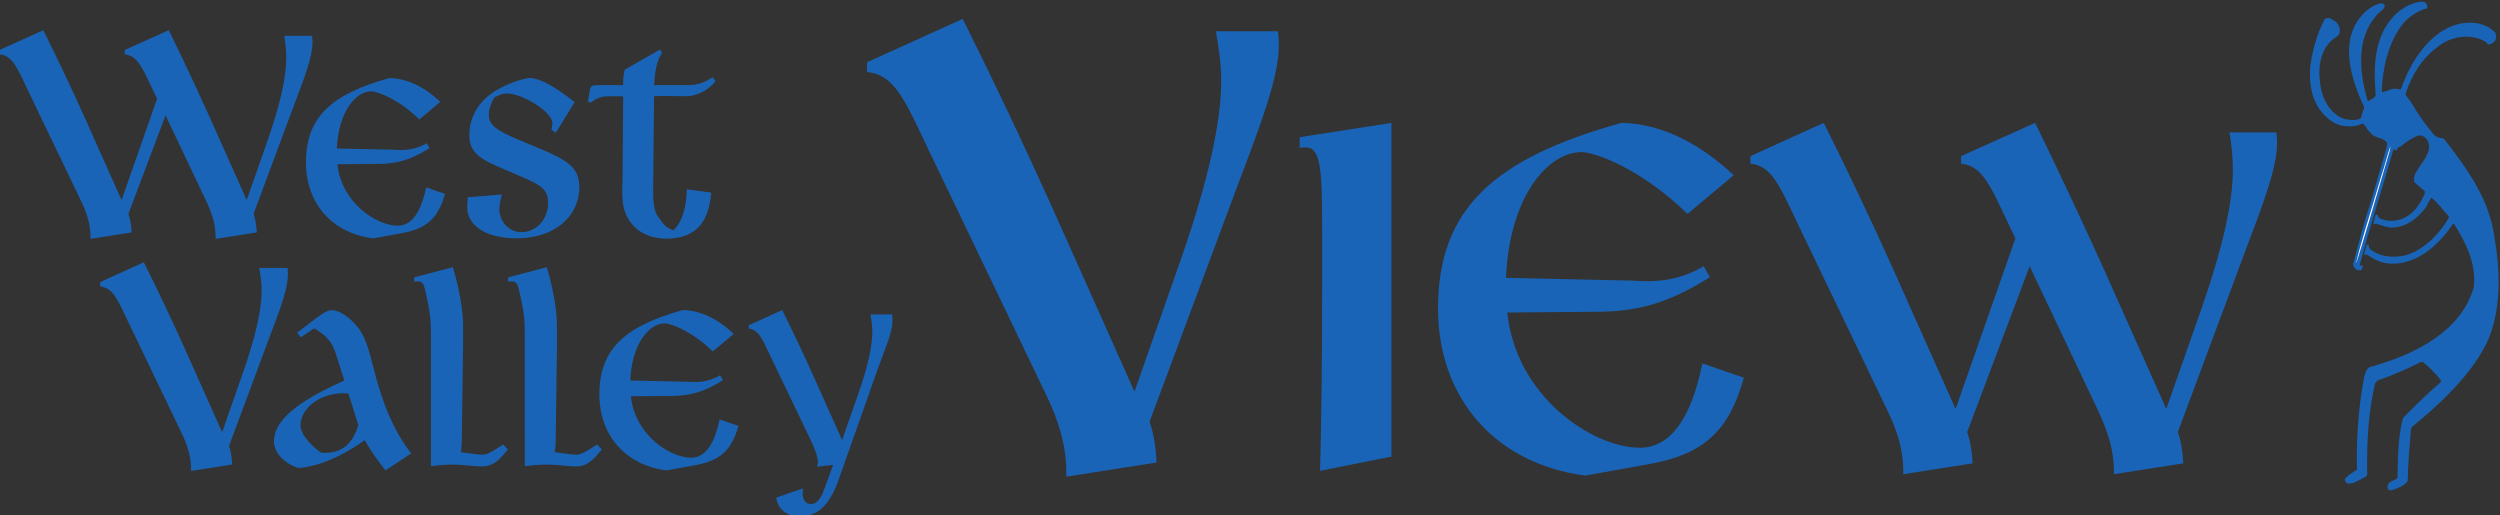 <!-- Created with Inkscape (http://www.inkscape.org/) -->
<svg width="692" height="142.57" version="1.1" viewBox="0 0 692 142.57" xmlns="http://www.w3.org/2000/svg" xmlns:xlink="http://www.w3.org/1999/xlink">
 <rect x="0" y="0" width="692" height="142.57" fill="#333333" stroke="none"/>
 <defs>
  <clipPath id="clipPath1142-2-7">
   <path d="m196.97 651.27h398.07v81.962h-398.07z"/>
  </clipPath>
 </defs>
 <g transform="matrix(1.333 0 0 -1.333 -154.07 917.23)">
  <g transform="matrix(1.305 0 0 1.305 -141.53 -269.05)" clip-path="url(#clipPath1142-2-7)">
   <g transform="translate(231.33 695.76)">
    <path d="m0 0c0 1.928-0.577 3.726-1.478 5.651l-6.487 13.681-5.907-15.671c0.321-0.9 0.45-1.863 0.512-2.955l-6.549-1.027v0.321c0 1.99-0.58 3.788-1.478 5.651l-8.541 17.793c-1.672 3.529-2.443 5.392-4.433 5.586v0.707l6.938 3.144c2.31-4.622 4.494-9.246 6.549-13.808l5.91-13.23 5.651 16.121-0.706 1.48c-1.669 3.529-2.44 5.392-4.433 5.586v0.707l7.002 3.144c0.901-1.861 3.147-6.42 6.487-13.808l5.908-13.23 3.47 9.892c1.86 5.395 2.825 9.634 2.825 12.716 0 1.156-0.129 2.378-0.32 3.532h4.43c0.064-0.513 0.064-0.898 0.064-1.027 0-2.311-1.283-5.652-3.084-10.405l-6.293-16.89c0.321-0.9 0.45-1.863 0.515-2.955l-6.552-1.027z" fill="#1a64b7"/>
   </g>
   <g transform="translate(260.99 696.35)">
    <path d="m0 0-4.619-0.836c-6.49 0.836-10.666 5.556-10.666 12.093 0 7.225 4.078 10.862 13.271 13.417 2.752-0.05 5.553-1.377 8.108-3.783l-3.343-2.802c-3.242 3.195-6.635 4.471-7.667 4.471-2.407 0-5.209-3.195-5.455-9.093l8.896-0.196c0.393 0 0.836-0.05 1.228-0.05 1.329 0 2.656 0.199 4.179 1.082l0.443-0.785c-3.048-1.918-5.309-2.507-8.259-2.507l-6.389-0.051c0.589-6.044 6.145-9.779 9.586-9.779 2.162 0 3.685 2.013 4.521 6.094l2.998-1.032c-1.08-3.932-2.998-5.553-6.832-6.243" fill="#1a64b7"/>
   </g>
   <g transform="translate(276.47 700.19)">
    <path d="m0 0c0-1.868 1.427-3.688 3.539-3.688 2.359 0 4.227 2.067 4.227 4.672 0 2.606-1.72 3.046-6.585 5.158-3.588 1.526-5.949 2.46-5.949 5.556 0 2.557 1.131 4.914 3.393 6.587 2.113 1.571 5.307 2.556 6.291 2.556 1.375 0 3.784-1.229 7.079-3.834l-3.001-4.866-0.687 0.443c0.098 0.539 0.148 0.886 0.148 1.08 0 1.769-4.815 4.72-7.227 4.72-0.735 0-1.326-0.247-2.064-0.69-0.539-0.982-0.835-1.868-0.835-2.751 0-1.624 1.376-2.508 4.621-3.885 6.439-2.751 9.782-3.536 9.782-7.567 0-4.719-3.982-8.161-9.93-8.161-4.816 0-7.912 1.919-7.912 5.015 0 0.244 0.048 0.785 0.098 1.523l5.407 0.443c-0.247-1.032-0.395-1.82-0.395-2.311" fill="#1a64b7"/>
   </g>
   <g transform="translate(303.01 695.47)">
    <path d="m0 0c-2.016 0-3.932 0.738-5.062 1.916-1.672 1.721-1.918 3.539-1.918 5.701 0 0.542 0.05 1.131 0.05 1.77l0.098 13.271h-2.359c-1.132 0-1.918-0.345-2.852-1.032l-0.392 0.196 0.344 1.966c0.099 0.64 0.59 0.64 1.523 0.64h3.736v0.395c0 0.685 0.098 1.374 0.247 2.064l5.601 3.194 0.345-0.493c-0.934-1.425-1.131-3.096-1.277-5.16h5.405c1.475 0 2.653 0.395 3.932 1.278l0.443-0.689c-1.279-1.523-3.147-2.359-4.67-2.359-1.475 0-2.456 0.05-3.096 0.05-0.196 0-0.886 0-2.014-0.05l-0.148-15.285c0-1.82 0.244-3.048 0.639-3.637l0.687-0.985c0.491-0.737 1.083-1.178 1.919-1.424 1.326 1.276 2.061 3.489 2.112 6.537l3.884-0.541c-0.393-4.916-2.606-7.323-7.177-7.323" fill="#1a64b7"/>
   </g>
   <g transform="translate(227.42 658.83)">
    <path d="m0 0c0 1.99-0.58 3.788-1.477 5.651l-8.542 17.79c-1.669 3.532-2.44 5.395-4.433 5.589v0.707l6.938 3.144c2.31-4.622 4.494-9.246 6.549-13.805l5.91-13.231 3.467 9.89c1.863 5.395 2.826 9.634 2.826 12.716 0 1.156-0.192 2.378-0.386 3.532h4.498c0.064-0.513 0.064-0.834 0.064-1.027 0-2.311-1.286-5.652-3.084-10.405l-6.293-16.89c0.321-0.9 0.448-1.863 0.512-2.955l-6.549-1.027z" fill="#1a64b7"/>
   </g>
   <g transform="translate(248.82 661.39)">
    <path d="m0 0c2.605 0 4.375 1.475 5.211 4.423l-1.571 5.014c-0.247 0-0.493 0.048-0.74 0.048-4.078 0-6.88-2.603-6.88-5.062 0-1.279 1.082-2.752 3.195-4.373 0.342-0.05 0.589-0.05 0.785-0.05m-4.325-2.409c-2.459 0.788-3.884 2.605-3.884 4.227 0 3.342 3.786 6.391 11.207 9.683l-1.178 3.686c-0.491 1.573-0.934 3.096-3.638 4.621l-2.114-1.424-0.589 0.735 3.293 2.507c0.933 0.687 1.671 1.082 2.26 1.082 0.934 0 2.608-0.886 4.081-2.703 1.573-1.966 2.016-4.768 2.998-8.307 1.13-3.882 2.457-7.766 5.505-11.796l-4.081-2.704c-1.374 1.77-2.504 3.343-3.292 4.816-3.882-2.752-7.57-4.227-10.568-4.423" fill="#1a64b7"/>
   </g>
   <g transform="translate(265.59 680.46)">
    <path d="m0 0c0 1.523-0.101 3.096-0.493 4.866l-0.393 1.82c-0.247 1.08-0.443 1.523-1.228 1.523-0.149 0-0.343 0-0.542-0.05v0.689l6.145 1.621c1.228-4.08 1.621-7.373 1.621-9.288v-3.442l-0.196-14.549c0-0.345 0-1.032-0.146-2.163l2.212-0.294c0.786-0.098 1.229-0.098 1.277-0.098 0.687 0 1.671 0.589 3.244 1.621l0.736-0.786c-1.473-1.868-2.457-2.703-4.126-2.703-1.327 0-2.852 0.294-4.622 0.294-1.082 0-2.213-0.098-3.489-0.246z" fill="#1a64b7"/>
   </g>
   <g transform="translate(280.53 680.46)">
    <path d="m0 0c0 1.523-0.098 3.096-0.491 4.866l-0.395 1.82c-0.244 1.08-0.441 1.523-1.228 1.523-0.147 0-0.343 0-0.539-0.05v0.689l6.142 1.621c1.228-4.08 1.621-7.373 1.621-9.288v-3.442l-0.196-14.549c0-0.345 0-1.032-0.146-2.163l2.212-0.294c0.786-0.098 1.229-0.098 1.277-0.098 0.687 0 1.671 0.589 3.244 1.621l0.738-0.786c-1.475-1.868-2.459-2.703-4.128-2.703-1.327 0-2.852 0.294-4.622 0.294-1.082 0-2.21-0.098-3.489-0.246z" fill="#1a64b7"/>
   </g>
   <g transform="translate(307.68 659.43)">
    <path d="m0 0-4.619-0.836c-6.49 0.836-10.666 5.553-10.666 12.093 0 7.225 4.078 10.862 13.271 13.417 2.752-0.047 5.553-1.377 8.108-3.783l-3.34-2.802c-3.245 3.195-6.636 4.471-7.668 4.471-2.409 0-5.211-3.195-5.457-9.093l8.896-0.196c0.395 0 0.836-0.05 1.228-0.05 1.329 0 2.656 0.199 4.179 1.082l0.443-0.785c-3.048-1.918-5.309-2.507-8.257-2.507l-6.391-0.051c0.591-6.044 6.145-9.779 9.586-9.779 2.162 0 3.685 2.013 4.521 6.094l3-1.032c-1.082-3.932-3-5.553-6.834-6.243" fill="#1a64b7"/>
   </g>
   <g transform="translate(324.28 651.27)">
    <path d="m0 0c-2.114 0-3.539 1.228-3.736 2.998l4.277 1.475c-0.048-0.44-0.098-0.687-0.098-0.785 0-1.032 0.541-1.722 1.327-1.722 0.981 0 1.573 0.836 2.162 2.459l1.377 3.784-2.558-0.295c0.051 0.295 0.149 0.491 0.149 0.786 0 0.443-0.295 1.623-1.082 3.292l-6.538 13.616c-1.276 2.704-1.865 4.129-3.391 4.275v0.543l5.309 2.407c1.77-3.539 3.441-7.079 5.012-10.568l4.524-10.124 2.653 7.569c1.427 4.129 2.165 7.373 2.165 9.732 0 0.886-0.149 1.82-0.297 2.704h3.441c0.05-0.443 0.05-0.786 0.05-1.083 0-1.868-1.18-4.324-2.361-7.665l-6.145-17.402c-1.422-4.078-3.292-5.996-6.24-5.996" fill="#1a64b7"/>
   </g>
   <g transform="translate(366.69 658.3)">
    <path d="m0 0c0 4.368-1.269 8.312-3.242 12.399l-18.738 39.031c-3.664 7.746-5.355 11.834-9.723 12.255v1.552l15.218 6.901c5.072-10.143 9.861-20.287 14.37-30.292l12.965-29.025 7.608 21.7c4.085 11.834 6.2 21.133 6.2 27.898 0 2.536-0.424 5.213-0.846 7.749h9.864c0.141-1.128 0.141-1.832 0.141-2.254 0-5.074-2.818-12.399-6.765-22.828l-13.807-37.054c0.704-1.974 0.986-4.088 1.125-6.483l-14.37-2.253z" fill="#1a64b7"/>
   </g>
   <g transform="translate(407.4 686.64)">
    <path d="m0 0v10.922c0 8.76-0.216 12.435-2.596 12.435-0.323 0-0.646 0-0.972-0.11v1.731l14.595 2.271v-53.092l-11.353-2.27c0.218 8.326 0.326 17.732 0.326 28.113" fill="#1a64b7"/>
   </g>
   <g transform="translate(459.47 659.61)">
    <path d="m0 0-10.165-1.839c-14.272 1.839-23.463 12.217-23.463 26.6 0 15.895 8.975 23.898 29.196 29.521 6.056-0.108 12.219-3.027 17.842-8.326l-7.354-6.164c-7.136 7.028-14.6 9.839-16.87 9.839-5.297 0-11.461-7.026-12.002-20.002l19.574-0.436c0.864 0 1.836-0.108 2.701-0.108 2.921 0 5.84 0.434 9.19 2.381l0.977-1.732c-6.705-4.217-11.678-5.512-18.17-5.512l-14.057-0.11c1.298-13.3 13.518-21.519 21.088-21.519 4.755 0 8.11 4.435 9.947 13.41l6.595-2.272c-2.378-8.65-6.595-12.22-15.029-13.731" fill="#1a64b7"/>
   </g>
   <g transform="translate(533.39 658.53)">
    <path d="m0 0c0 3.242-0.972 6.272-2.486 9.516l-10.922 23.032-9.947-26.384c0.541-1.516 0.757-3.137 0.865-4.974l-11.03-1.731v0.541c0 3.35-0.972 6.379-2.486 9.516l-14.382 29.95c-2.811 5.948-4.109 9.085-7.462 9.409v1.19l11.677 5.299c3.893-7.785 7.571-15.572 11.032-23.249l9.947-22.275 9.516 27.14-1.19 2.486c-2.811 5.948-4.109 9.085-7.459 9.409v1.19l11.786 5.299c1.514-3.137 5.297-10.814 10.922-23.249l9.948-22.275 5.84 16.652c3.135 9.083 4.756 16.219 4.756 21.41 0 1.947-0.216 4.002-0.541 5.946h7.459c0.11-0.864 0.11-1.513 0.11-1.729 0-3.891-2.162-9.514-5.191-17.516l-10.594-28.439c0.538-1.516 0.754-3.137 0.864-4.974l-11.032-1.731z" fill="#1a64b7"/>
   </g>
   <g transform="translate(583.18 732.73)">
    <path d="m0 0c0.048-0.182 0.158-0.431 0-0.611-1.422-0.407-2.711-1.221-3.752-2.375-2.127-2.735-3.008-5.991-3.348-9.449 0-0.522-0.113-0.951-0.022-1.473l0.115-0.043c0.858 0.249 1.784 0.836 2.735 0.383 0.405 0.295 0.316 0.905 0.611 1.291 1.558 3.956 4.861 8.704 9.497 9.315 1.899 0.249 3.661-0.158 4.973-1.425 0.273-0.295 0.225-0.793 0.134-1.152-0.112-0.452-0.608-0.725-1.015-0.814-0.361-0.069-0.385 0.407-0.68 0.472-2.282 1.336-5.472 0.816-7.459-0.812-2.603-1.877-4.299-4.703-5.18-7.553 0.204-0.543 0.699-0.948 0.975-1.468 1.015-1.719 2.145-3.371 3.503-4.954 0.362-0.429 0.857-0.565 1.403-0.611l0.247-0.112c3.776-4.84 7.325-9.79 8.051-15.896 1.061-5.991 1.039-13-2.06-18.044-2.643-4.499-6.963-8.503-11.101-11.894l-0.158-0.34c-0.204-2.734-0.474-5.471-0.52-8.276-0.656-0.838-1.674-1.175-2.622-1.47-0.251-0.067-0.431 0.091-0.546 0.273-0.088 0.359 0.024 0.702 0.252 0.972 0.407 0.316 0.993 0.362 1.312 0.79 0.019 3.145 0.088 6.332 0.788 9.227l0.16 0.362c1.899 1.899 3.865 3.843 5.903 5.584 0.179 0.227-0.113 0.385-0.158 0.565-0.814 0.972-1.72 1.899-2.692 2.668l-0.361-0.043c-2.218-1.131-4.478-2.105-6.83-2.917l-0.385-0.431c-1.085-4.567-1.356-9.54-1.265-14.516-0.136-0.544-0.701-0.544-1.039-0.793-0.683-0.338-1.382-0.812-2.172-0.608-0.227 0.179-0.431 0.474-0.294 0.744 0.521 0.59 1.221 0.997 1.875 1.401-0.111 5.089 0.249 10.041 1.154 14.768 0.182 0.654 0.407 1.583 1.245 1.671 6.465 1.832 14.176 5.384 16.209 12.663 0.388 3.801-1.286 6.988-3.118 9.972-0.067 0.115-0.182 0.024-0.249-0.022-2.306-3.345-5.629-6.353-9.789-6.264-1.47 0.045-2.692 0.634-3.822 1.427h-0.476c0.024 0.587 0.294 1.039 0.385 1.58h0.383c-0.179-0.452 0.225-0.768 0.544-0.948 1.899-1.312 4.885-1.176 6.829-0.091 2.215 1.109 4.117 3.257 5.36 5.381l-0.091 0.249c-0.905 0.972-1.65 2.059-2.692 2.895-0.429-0.429-0.589-1.085-0.972-1.607-1.379-1.853-3.3-3.187-5.563-3.142-0.814 0.113-1.559 0.384-2.306 0.633-0.112-0.113-0.271-0.046-0.407-0.067 0.067 0.519 0.204 0.996 0.362 1.47l0.361 0.021c-0.11-0.383 0.273-0.61 0.544-0.699 1.92-0.701 3.956-0.045 5.268 1.423 0.745 0.792 1.219 1.695 1.626 2.624v0.407l-1.604 1.356c-0.384 0.859 0.249 1.606 0.634 2.306 0.903 1.357 2.397 3.007 1.245 4.66-0.385 0.407-0.905 0.656-1.472 0.474-0.927-0.429-1.784-0.972-2.601-1.696-0.249-0.067-0.565-0.16-0.608-0.452 0.043-0.249-0.273-0.091-0.407-0.137v0.249l-0.204-0.27c-1.743-6.128-3.731-12.143-5.337-18.317 0.069-0.067 0.09-0.021 0.16 0h0.314c0.045-0.27-0.046-0.474-0.158-0.678-0.271-0.112-0.611-0.158-0.858 0.024-0.273 0.225-0.543 0.518-0.476 0.925 0.859 3.168 1.628 6.377 2.691 9.475l2.285 7.824c0.11 0.68 0.498 1.29 0.383 1.99-0.702 0.859-1.853 0.61-2.555 1.47-0.316 0.338-0.678 0.699-0.838 1.13-0.225 0.046-0.225 0.362-0.474 0.407-1.471-0.701-3.571-0.589-4.905 0.362-2.986 1.99-3.754 5.496-3.393 9.023 0.407 2.555 1.085 5.019 2.285 7.258 0.656 0.429 1.31-0.158 1.853-0.544 0.453-0.474 0.678-1.266 0.429-1.899-0.316-0.452-0.814-0.589-1.174-0.95-2.193-1.988-2.262-5.335-1.63-8.07 0.409-1.834 1.765-3.891 3.685-4.457 0.817-0.158 1.834-0.294 2.555 0.115 0.228 0.563 0.295 1.198 0.568 1.739-1.969 4.116-3.98 10.153-0.678 14.291 0.879 1.133 2.011 1.968 3.3 2.285 0.249 0 0.519-0.113 0.632-0.386-0.067-0.79-1.015-0.97-1.401-1.65-3.166-3.664-2.646-9.023-1.358-13.408 0.07-0.045 0.07-0.136 0.161-0.16 0.383 0.364 1.061 0.453 1.152 1.042-0.431 4.928-0.18 10.175 3.867 13.41 1.018 0.699 2.102 1.264 3.369 1.401 0.383 0.045 0.723-0.113 0.903-0.453" fill="#1a64b7"/>
   </g>
   <g transform="translate(574.82 701.09)">
    <path d="m0 0c-0.9-3.161-1.873-6.276-2.821-9.416l-0.045 0.024c0.407 1.739 0.881 3.432 1.4 5.125l2.642 8.805c0.519 1.511 0.857 3.115 1.422 4.626l-0.134-0.766z" fill="#fff"/>
   </g>
  </g>
 </g>
</svg>

